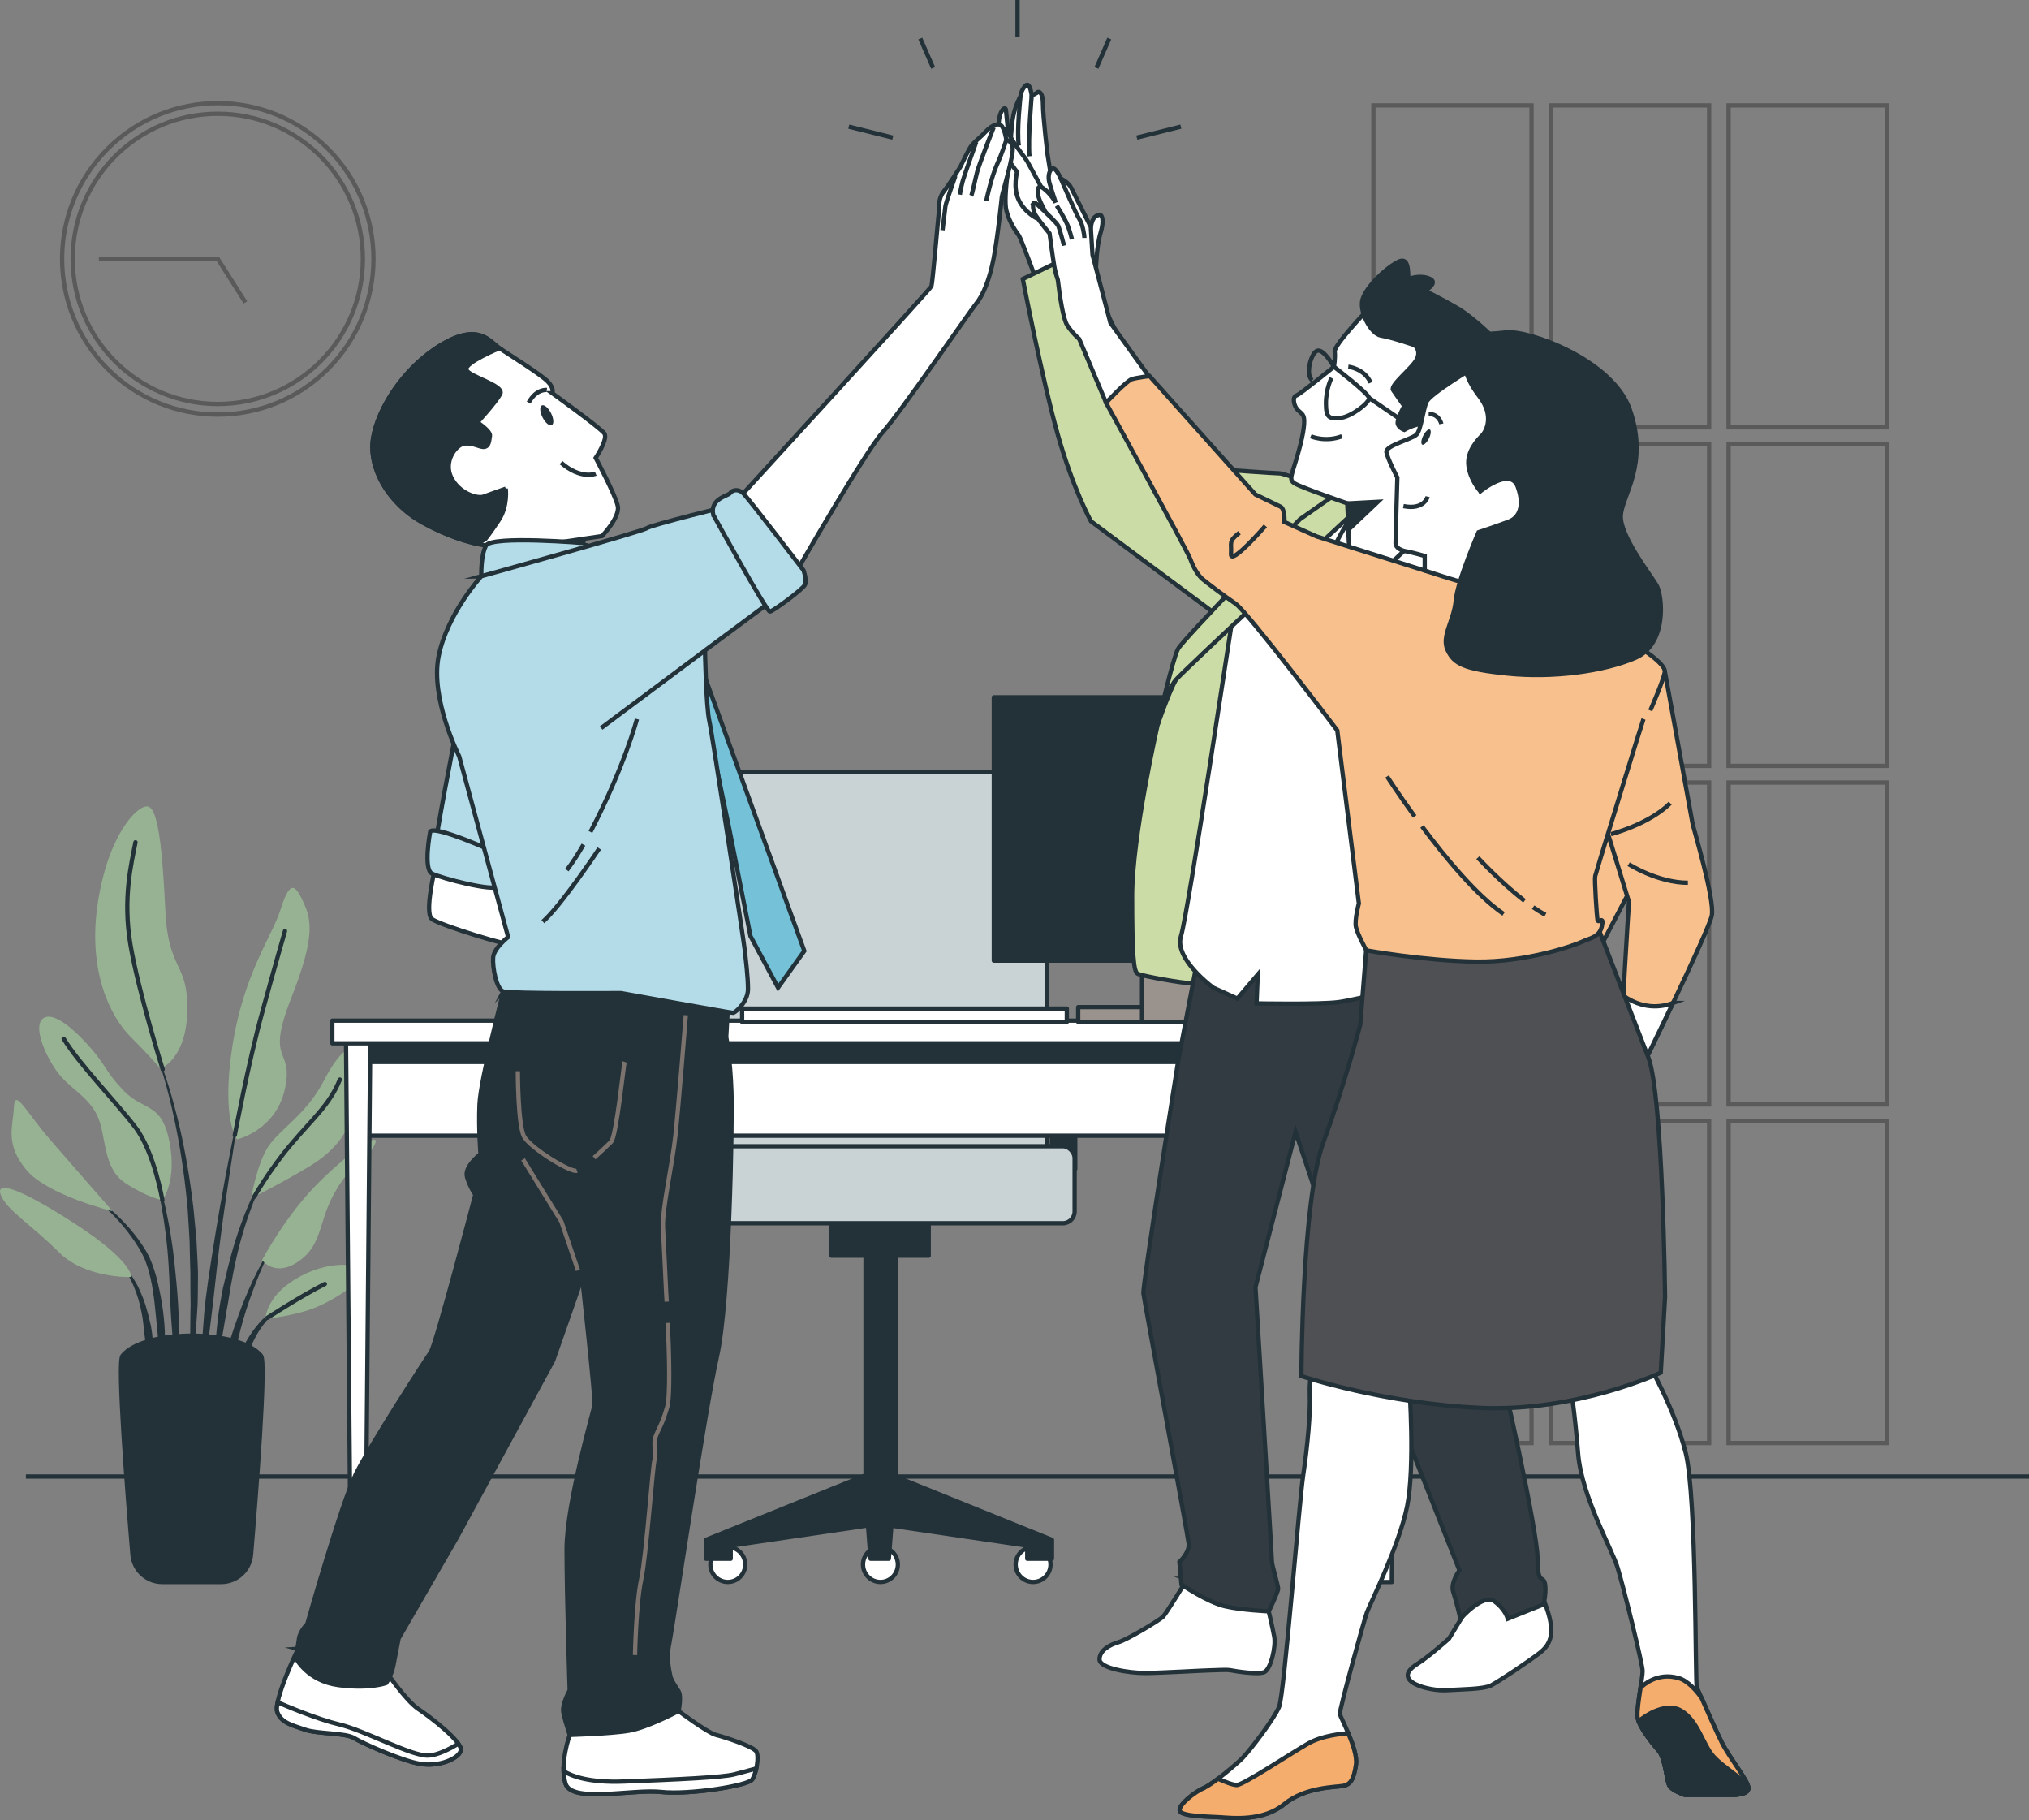<?xml version="1.0" encoding="UTF-8"?>
<svg xmlns="http://www.w3.org/2000/svg" viewBox="0 0 472.8 424.04">
  <rect x="0" y="0" width="472.8" height="424.04" fill="#808080" stroke="none"/>
  <defs>
    <style>
      .cls-1, .cls-2, .cls-3, .cls-4, .cls-5, .cls-6, .cls-7, .cls-8, .cls-9, .cls-10, .cls-11, .cls-12, .cls-13, .cls-14, .cls-15, .cls-16 {
        stroke: #233239;
      }

      .cls-1, .cls-2, .cls-3, .cls-7, .cls-11 {
        stroke-linecap: round;
        stroke-linejoin: round;
      }

      .cls-1, .cls-12 {
        fill: #fff;
      }

      .cls-2 {
        fill: #c9d3d6;
      }

      .cls-3 {
        fill: #9a928d;
      }

      .cls-4 {
        fill: #80c697;
      }

      .cls-4, .cls-5, .cls-6, .cls-8, .cls-17, .cls-9, .cls-18, .cls-10, .cls-12, .cls-13, .cls-14, .cls-15, .cls-16 {
        stroke-miterlimit: 10;
      }

      .cls-5 {
        fill: #f5ad6d;
      }

      .cls-6 {
        fill: #74c1d8;
      }

      .cls-7, .cls-8, .cls-19 {
        fill: #233239;
      }

      .cls-17 {
        stroke: #7c736e;
      }

      .cls-17, .cls-18, .cls-10, .cls-11 {
        fill: none;
      }

      .cls-9 {
        fill: #b4dbe8;
      }

      .cls-19, .cls-20 {
        stroke-width: 0px;
      }

      .cls-18 {
        stroke: #000;
      }

      .cls-21 {
        opacity: .3;
      }

      .cls-13 {
        fill: #cbdca6;
      }

      .cls-14 {
        fill: #313b41;
      }

      .cls-15 {
        fill: #4f5054;
      }

      .cls-20 {
        fill: #97b292;
      }

      .cls-16 {
        fill: #f8c08d;
      }
    </style>
  </defs>
  <g id="Clock">
    <g class="cls-21">
      <circle class="cls-18" cx="50.75" cy="60.31" r="36.28" transform="translate(-27.78 53.55) rotate(-45)"/>
      <circle class="cls-18" cx="50.75" cy="60.31" r="33.81"/>
      <polyline class="cls-18" points="57.19 70.46 50.75 60.31 23.04 60.31"/>
    </g>
  </g>
  <g id="Window">
    <g class="cls-21">
      <rect class="cls-18" x="320.03" y="24.56" width="36.85" height="75"/>
      <rect class="cls-18" x="361.41" y="24.56" width="36.85" height="75"/>
      <rect class="cls-18" x="402.79" y="24.56" width="36.85" height="75"/>
      <rect class="cls-18" x="320.03" y="103.43" width="36.85" height="75"/>
      <rect class="cls-18" x="361.41" y="103.43" width="36.85" height="75"/>
      <rect class="cls-18" x="402.79" y="103.43" width="36.85" height="75"/>
      <rect class="cls-18" x="320.03" y="182.31" width="36.85" height="75"/>
      <rect class="cls-18" x="361.41" y="182.31" width="36.85" height="75"/>
      <rect class="cls-18" x="402.79" y="182.31" width="36.85" height="75"/>
      <rect class="cls-18" x="320.03" y="261.19" width="36.85" height="75"/>
      <rect class="cls-18" x="361.41" y="261.19" width="36.85" height="75"/>
      <rect class="cls-18" x="402.79" y="261.19" width="36.85" height="75"/>
    </g>
  </g>
  <g id="Floor">
    <line class="cls-10" x1="6.03" y1="343.99" x2="472.8" y2="343.99"/>
  </g>
  <g id="Plant">
    <g>
      <g>
        <path class="cls-19" d="M35.67,243.65h0s0-.1.05-.12c.04-.02.09,0,.11.04,2.61,6.02,4.44,12.34,5.97,18.72,1.48,6.39,2.55,12.88,3.3,19.41l.47,4.91c.07.82.16,1.64.22,2.46l.13,2.46c.07,1.64.17,3.28.22,4.93l-.04,4.93-.05,2.46c-.04.82-.1,1.64-.15,2.46-.12,1.64-.22,3.28-.37,4.91-.31,3.27-.81,6.52-1.31,9.76,0,.04-.04.07-.09.07-.05,0-.09-.04-.09-.09h0c0-1.65.08-3.28.11-4.92.05-1.63.19-3.26.17-4.9,0-1.63.04-3.26.05-4.89l.05-2.44-.04-2.44-.02-4.89-.13-4.88-.05-2.44c-.03-.81-.09-1.63-.14-2.44l-.3-4.88c-.57-6.49-1.46-12.96-2.76-19.36-1.3-6.39-2.9-12.75-5.29-18.83Z"/>
        <path class="cls-19" d="M34.97,269.19s.01-.09.05-.11c.05-.02.09,0,.11.05,1.41,4.06,2.53,8.21,3.48,12.41.91,4.2,1.62,8.46,2.05,12.75.43,4.27.91,8.55.97,12.85.07,4.3,0,8.6-.46,12.89,0,.04-.04.07-.08.08-.05,0-.09-.03-.1-.08-.5-4.28-.8-8.55-1.1-12.82-.3-4.27-.34-8.54-.62-12.81-.26-4.25-.79-8.49-1.52-12.7-.72-4.21-1.61-8.4-2.79-12.52Z"/>
        <path class="cls-19" d="M20.81,278.18s.08-.05.12-.03c3.54,2.24,6.71,5.07,9.47,8.26,1.36,1.62,2.62,3.31,3.7,5.15l.76,1.44.6,1.49c.21.49.36,1,.52,1.51.15.51.32,1.02.46,1.53,1.06,4.1,1.77,8.29,1.96,12.49.17,4.2.09,8.41-.47,12.58,0,.04-.04.07-.08.07-.05,0-.09-.03-.09-.08l-1.08-12.45c-.43-4.12-.69-8.26-1.58-12.28-.11-.5-.26-.99-.38-1.49-.13-.5-.25-.99-.44-1.47l-.51-1.44-.65-1.36c-.96-1.8-2.13-3.52-3.39-5.15-2.53-3.26-5.5-6.24-8.89-8.65h0s-.05-.08-.02-.12Z"/>
        <path class="cls-19" d="M27.66,294.18c1.93,1.25,3.22,3.21,4.31,5.18,1.03,2.01,1.85,4.15,2.41,6.34.17.54.3,1.09.42,1.64l.39,1.66c.2,1.11.35,2.24.42,3.36.01,1.13.05,2.26-.03,3.38-.09,1.13-.22,2.25-.44,3.36,0,.03-.03.06-.07.07-.05,0-.09-.02-.1-.07-.27-1.11-.45-2.21-.6-3.31-.17-1.1-.35-2.19-.48-3.28-.16-1.09-.3-2.17-.39-3.26-.15-1.08-.23-2.18-.47-3.25-.38-2.16-1-4.27-1.85-6.28-.84-2-1.93-3.99-3.62-5.4h-.01s-.04-.09-.02-.12c.03-.04.08-.05.12-.03Z"/>
        <path class="cls-19" d="M47.52,306.66c.47-5.53,1.38-11,2.24-16.47.86-5.47,1.82-10.93,2.82-16.37,1.04-5.44,2.12-10.87,3.29-16.28,0-.04.05-.07.1-.07.05,0,.08.05.07.1-.95,5.45-1.8,10.92-2.61,16.39-.83,5.47-1.61,10.94-2.3,16.42-.68,5.49-1.2,10.98-1.89,16.46l-2.02,16.46s-.04.07-.08.08c-.05,0-.09-.03-.09-.08-.06-1.39-.06-2.77-.1-4.16-.01-1.39.06-2.77.08-4.16.05-2.78.29-5.54.5-8.31Z"/>
        <path class="cls-19" d="M50.84,306.58c.3-2.19.7-4.37,1.12-6.54l.78-3.23c.25-1.08.5-2.15.81-3.22,1.1-4.28,2.51-8.49,4.23-12.57l.66-1.52.74-1.49c.47-1,1.04-1.96,1.57-2.92,1.16-1.88,2.36-3.76,3.99-5.29.03-.03.09-.03.12,0,.03.03.04.09,0,.12h0c-1.51,1.57-2.61,3.51-3.65,5.42-.48.98-.99,1.95-1.4,2.96l-.65,1.5-.58,1.54c-1.53,4.09-2.76,8.3-3.68,12.58-.5,2.13-.84,4.3-1.25,6.44l-.52,3.24c-.19,1.08-.42,2.15-.57,3.23-.35,2.16-.74,4.32-1.12,6.48-.34,2.17-.73,4.33-1.19,6.5,0,.04-.04.07-.09.07-.05,0-.09-.04-.09-.09,0-2.21.04-4.42.15-6.63.13-2.21.39-4.4.62-6.6Z"/>
        <path class="cls-19" d="M55.41,306.86c1.02-2.9,2.21-5.74,3.5-8.52,1.33-2.77,2.76-5.49,4.4-8.07.03-.04.08-.05.12-.03.04.02.05.08.03.12-1.44,2.69-2.66,5.49-3.76,8.33-1.12,2.83-2.13,5.7-2.98,8.61-.86,2.91-1.48,5.88-2.26,8.81-.81,2.92-1.47,5.88-2.37,8.84-.01.04-.04.06-.08.06-.05,0-.09-.04-.09-.09-.04-3.09.26-6.17.86-9.2.54-3.04,1.61-5.95,2.63-8.85Z"/>
        <path class="cls-19" d="M55.6,316.52c.52-1.82,1.42-3.51,2.43-5.1,1-1.6,2.16-3.12,3.54-4.4.71-.62,1.45-1.21,2.25-1.7.8-.5,1.64-.92,2.56-1.16.04-.01.08,0,.1.05.02.04,0,.09-.04.11h-.01c-1.66.74-3.06,1.96-4.24,3.3-1.2,1.34-2.16,2.87-2.95,4.47-.84,1.59-1.27,3.34-2,4.98-.32.84-.64,1.68-1.01,2.52-.32.85-.67,1.71-1.11,2.55h0s-.04.05-.07.05c-.05,0-.09-.04-.09-.08-.04-.95.02-1.89.11-2.83.14-.93.33-1.85.55-2.77Z"/>
      </g>
      <path class="cls-20" d="M55.26,265.45s9.06-2.09,11.15-11.85c2.09-9.76-4.65-5.58,1.39-20.91,6.04-15.33,4.65-18.82,2.56-23.23-2.09-4.41-3.25-3.02-5.11,2.79-1.86,5.81-8.6,14.87-11.15,31.82-2.56,16.96,1.16,21.37,1.16,21.37Z"/>
      <path class="cls-20" d="M37.38,248.96s6.04-2.09,6.27-13.47c.23-11.38-4.41-9.06-5.11-23.23-.7-14.17-1.63-24.16-4.18-24.39-2.56-.23-9.29,6.97-11.61,22.77-2.32,15.8,3.02,26.25,7.67,30.9,4.65,4.65,6.97,7.43,6.97,7.43Z"/>
      <path class="cls-20" d="M58.52,279.16s1.39-8.36,4.18-12.31c2.79-3.95,8.83-7.43,12.78-15.1,3.95-7.67,8.36-11.38,8.13-.46-.23,10.92-5.11,16.49-11.15,20.21-6.04,3.72-13.94,7.67-13.94,7.67Z"/>
      <path class="cls-20" d="M61.07,293.56s5.58-10.69,13.71-18.58c8.13-7.9,14.63-11.85,12.31-7.9-2.32,3.95-5.11,3.72-9.06,10.69-3.95,6.97-2.79,12.08-8.36,16.03-5.58,3.95-8.6-.23-8.6-.23Z"/>
      <path class="cls-20" d="M61.77,307.26c.23-.7.46-5.81,8.36-9.99,7.9-4.18,15.33-2.56,14.4-.46-.93,2.09-5.81,5.58-10.69,7.67-4.88,2.09-12.08,2.79-12.08,2.79Z"/>
      <path class="cls-20" d="M37.84,279.62s3.48-4.41,1.63-13.71c-1.86-9.29-6.04-6.97-10.69-11.85-4.65-4.88-3.72-5.58-8.36-10.69-4.65-5.11-8.83-7.9-10.69-5.81-1.86,2.09.93,8.6,3.72,12.31,2.79,3.72,7.2,5.58,9.29,10.22,2.09,4.65,1.16,12.08,6.5,15.56,5.34,3.48,8.59,3.95,8.59,3.95Z"/>
      <path class="cls-20" d="M26.23,282.18s-8.36-9.52-14.4-16.49c-6.04-6.97-8.36-12.31-8.59-7.67-.23,4.65-2.09,8.36,2.79,14.4,4.88,6.04,20.21,9.76,20.21,9.76Z"/>
      <path class="cls-20" d="M30.64,297.51s.23-3.72-13.01-12.31c-13.24-8.59-18.82-10.22-17.42-6.74,1.39,3.48,7.2,6.97,13.47,13.24,6.27,6.27,16.96,5.81,16.96,5.81Z"/>
      <path class="cls-11" d="M54.71,264.46s3.11-16.66,6.36-28.51c3.25-11.85,5.34-19.05,5.34-19.05"/>
      <path class="cls-11" d="M37.91,249.13s-5.65-18.06-7.5-28.98c-1.86-10.92.23-19.05,1.16-23.93"/>
      <path class="cls-11" d="M59.25,278.81s3.45-6.16,8.56-12.2c5.11-6.04,9.06-9.29,11.38-15.1"/>
      <path class="cls-11" d="M37.84,279.62s-1.86-11.15-6.27-16.96c-4.41-5.81-13.24-14.87-16.73-20.67"/>
      <path class="cls-11" d="M62.31,307.01s7.82-5.09,13.39-7.88"/>
      <path class="cls-7" d="M37.82,368.56c-3.63,0-6.64-2.77-6.95-6.38-1.16-13.79-3.58-44.79-2.33-46.32,5.12-6.24,27.17-6.24,32.29,0,1.25,1.53-1.17,32.52-2.33,46.32-.3,3.61-3.32,6.38-6.95,6.38h-13.74Z"/>
    </g>
  </g>
  <g id="Chair">
    <g>
      <rect class="cls-7" x="161.46" y="250.67" width="5.42" height="21.68"/>
      <rect class="cls-7" x="245.13" y="250.67" width="5.42" height="21.68"/>
      <path class="cls-2" d="M173.32,179.85h63.5c3.98,0,7.21,3.23,7.21,7.21v94.62h-77.92v-94.62c0-3.98,3.23-7.21,7.21-7.21Z"/>
      <g>
        <circle class="cls-1" cx="169.59" cy="364.49" r="4.06"/>
        <path class="cls-1" d="M209.22,364.49c0-2.24-1.82-4.06-4.06-4.06s-4.06,1.82-4.06,4.06,1.82,4.06,4.06,4.06,4.06-1.82,4.06-4.06Z"/>
        <path class="cls-1" d="M244.79,364.49c0-2.24-1.82-4.06-4.06-4.06s-4.06,1.82-4.06,4.06,1.82,4.06,4.06,4.06,4.06-1.82,4.06-4.06Z"/>
      </g>
      <polygon class="cls-7" points="208.83 344.08 208.83 277.1 201.69 277.1 201.69 343.65 201.43 343.83 164.51 358.73 164.51 363.14 170.27 363.14 170.27 360.09 202.26 355.38 202.85 363.14 207.12 363.14 207.71 355.43 239.37 360.09 239.37 363.14 245.13 363.14 245.13 358.73 208.83 344.08"/>
      <rect class="cls-7" x="193.74" y="284.51" width="22.67" height="8.03"/>
      <rect class="cls-2" x="159.74" y="267.04" width="90.67" height="17.94" rx="2.74" ry="2.74"/>
      <rect class="cls-3" x="155.02" y="238.13" width="11.18" height="16.6" rx="2.27" ry="2.27"/>
      <rect class="cls-3" x="243.6" y="238.13" width="11.18" height="16.6" rx="2.27" ry="2.27"/>
    </g>
  </g>
  <g id="Table">
    <g>
      <g>
        <rect class="cls-1" x="82.95" y="241.18" width="240.5" height="23.4" transform="translate(406.39 505.77) rotate(180)"/>
        <rect class="cls-7" x="82.95" y="241.18" width="240.5" height="6.22" transform="translate(406.39 488.59) rotate(180)"/>
        <polygon class="cls-1" points="320.91 368.56 324.32 368.56 325.45 240.85 319.77 240.85 320.91 368.56"/>
        <polygon class="cls-1" points="81.74 368.56 85.15 368.56 86.29 240.85 80.61 240.85 81.74 368.56"/>
        <rect class="cls-1" x="77.44" y="237.77" width="251.46" height="5.28" transform="translate(406.34 480.83) rotate(180)"/>
      </g>
      <g>
        <rect class="cls-1" x="172.93" y="234.97" width="75.66" height="3.12" transform="translate(421.52 473.06) rotate(180)"/>
        <g>
          <rect class="cls-7" x="231.59" y="162.46" width="91.03" height="61.34" transform="translate(554.2 386.25) rotate(180)"/>
          <rect class="cls-3" x="251.24" y="234.64" width="36.84" height="3.46" transform="translate(539.32 472.73) rotate(180)"/>
          <rect class="cls-3" x="266.12" y="198.38" width="21.96" height="39.71" transform="translate(554.2 436.47) rotate(180)"/>
        </g>
      </g>
    </g>
  </g>
  <g id="Lines">
    <g>
      <line class="cls-10" x1="197.78" y1="29.5" x2="208.04" y2="32.06"/>
      <line class="cls-10" x1="214.45" y1="8.98" x2="217.44" y2="15.82"/>
      <line class="cls-10" x1="275.16" y1="29.5" x2="264.9" y2="32.06"/>
      <line class="cls-10" x1="258.48" y1="8.98" x2="255.49" y2="15.82"/>
      <line class="cls-10" x1="237.11" x2="237.11" y2="8.55"/>
    </g>
  </g>
  <g id="Character_3" data-name="Character 3">
    <g>
      <path class="cls-12" d="M246.17,48.83l-2.09-12.94s-1.05-8.76-1.05-11.64-1.05-3.14-1.44-2.61l-1.18.65s-.39-3.4-1.44-2.35c-1.05,1.05-1.18,2.48-1.18,2.48,0,0-1.18,2.09-1.7,4.71-.22,1.09-.39,2.84-.52,4.54l-.66-.88s-.39-4.31-.52-5.23c-.13-.92-1.57.13-1.7,3.4-.1,2.55,1.39,9.09,2.05,11.83-.35,2.94-.66,6.6-.22,8.3.78,3.01,2.35,4.97,2.88,5.75s3.66,9.28,3.66,9.28l9.41-4.18-4.31-11.11Z"/>
      <path class="cls-12" d="M242.64,43.6s-2.75-5.1-3.27-6.01c-.52-.92-3.66-4.71-4.45-6.8-.78-2.09-2.61.78-1.83,3.01.78,2.22,3.92,6.28,3.92,6.28,0,0-1.05,3.53.39,6.54s4.31,4.31,4.31,4.31"/>
      <path class="cls-10" d="M240.41,22.29s-.92,10.2-.52,14.12"/>
      <path class="cls-10" d="M237.8,22.42s-.92,8.11-.39,11.51"/>
      <path class="cls-13" d="M315.39,115.89s-16.11-5.61-17.19-5.61-12.36-.81-12.36-.81l-13.34-6.97-21.5-43.65-12.67,6.15s4.52,23.35,8.14,36.2c3.62,12.85,7.75,20.25,7.75,20.25l28.77,21.41,1.45,1.99,30.95-28.96Z"/>
      <path class="cls-13" d="M269.78,168.74s-5.97,26.06-5.97,40,.36,17.56,1.27,18.1c.9.54,11.22,2.35,12.13,2.17s3.62-1.09,3.62-1.09c0,0,13.21-62.62,14.66-70.4s3.44-24.79,3.44-24.79c0,0-15.2,13.03-19.37,17.56s-3.8,4.71-5.61,8.14-4.16,10.32-4.16,10.32Z"/>
      <path class="cls-12" d="M276.68,367.81s-4.85,8.02-5.7,8.86-8.23,5.28-10.34,5.91c-2.11.63-4.43,1.9-4.43,4.01s6.96,3.17,10.55,3.17,14.14-.63,15.4-.63,3.59-.21,4.64,0c1.06.21,6.33,1.06,7.81.42,1.48-.63,2.74-5.91,2.32-8.23-.42-2.32-1.69-7.6-1.69-7.6l-18.57-5.91Z"/>
      <path class="cls-12" d="M341.25,375.82l-3.59,5.91s-4.72,4.25-7.39,5.91c-6.47,4.04,2.75,6.41,6.96,6.12,2.96-.2,8.44-.21,10.13-1.06,1.69-.84,8.65-5.49,11.4-7.6,2.74-2.11,2.95-4.43,2.53-7.17-.42-2.74-2.32-6.96-2.32-6.96,0,0-11.18-3.59-14.35-1.06-3.17,2.53-3.38,5.91-3.38,5.91Z"/>
      <path class="cls-14" d="M279.37,221.81l-4.79,25.15s-8.38,52.46-8.14,54.37c.24,1.92,10.31,56.1,10.55,58.25s-2.16,4.31-2.16,4.31l.48,5.27s5.99,4.07,10.06,5.03c4.07.96,10.3,1.2,10.3,1.2,0,0,2.16-4.55,2.16-5.27s-1.44-5.51-1.44-6.23-3.84-64-3.84-64l9.34-36.17s12.7,38.32,13.89,40.96c1.2,2.63,24.3,61.18,24.3,61.18,0,0-2.16,2.87-1.44,5.03.72,2.16,1.68,6.23,1.68,6.23,0,0,5.27-5.99,7.9-4.07,2.63,1.92,3.11,4.07,3.11,4.07l8.38-3.35s.72-3.35.24-5.03c-.48-1.68-1.68.48-1.68-5.75s-8.25-43.46-9.93-49.2c-1.68-5.75-8.62-16.53-8.62-16.53l-3.11-57.97v-13.41l-57.25-4.07Z"/>
      <path class="cls-12" d="M319.66,118.81s-6.18-1.96-8.7-.84c-2.52,1.12-23.25,23.13-23.53,24.53-.28,1.4-10.56,70.28-12.24,75.59-1.68,5.31,7.55,12.03,7.55,12.03l5.59,2.52,4.75-5.59-.28,6.71s14.54.28,19.02-.28c4.47-.56,21.81-5.03,21.81-5.03,0,0,3.64-60.41,3.92-61.53.28-1.12,3.08-39.43,3.08-39.43l-5.31-3.36-15.66-5.31Z"/>
      <path class="cls-12" d="M319.58,135.54l3.91,7.82s11.36-12.29,12.66-15.27c1.3-2.98,2.42-3.17,1.68-5.03-.74-1.86-2.61-3.72-2.61-3.72,0,0-17.32-.56-19.55.56-2.23,1.12-8.38,15.08-8.75,16.02l-.37.93,11.73-2.05,1.3.74Z"/>
      <path class="cls-13" d="M314.31,120.42s-38.37,35.65-40.36,38.01-4.16,10.32-4.16,10.32c0,0,3.44-15.2,4.71-17.56,1.27-2.35,28.41-30.22,28.41-30.22l7.24-5.07,7.42,1.81-3.26,2.71Z"/>
      <g>
        <path class="cls-12" d="M318.46,72.41s-7.64,8.01-7.45,9.5c.19,1.49-.19,3.54-.19,3.54,0,0-8.01,6.52-8.75,6.7-.74.19-.74,1.49-.19,2.61.56,1.12,1.49,1.3,1.86,2.23.37.93.19,3.54-1.3,8.75-1.49,5.21-2.23,5.96-.74,6.89,1.49.93,12.29,4.66,12.29,4.66,0,0,.37,15.64,1.12,17.88.74,2.23,4.47.37,4.47.37l15.64-14.9v-2.61l12.29-14.71s3.35-12.1-.37-17.88c-3.72-5.77-23.28-13.97-23.84-14.15-.56-.19-3.17-.56-4.84,1.12Z"/>
        <path class="cls-8" d="M332.06,67.75s3.17-1.86,1.12-2.79c-2.05-.93-4.28-.19-4.84,0-.56.19.56-5.59-2.61-3.91s-7.26,5.77-8.19,8.57,1.86,8.19,4.28,8.57c2.42.37,7.82,2.23,7.82,2.23,0,0,1.49,1.12.56,3.17s-6.33,6.15-5.59,7.26c.74,1.12,2.61,3.72,2.61,3.72,0,0-1.86,3.35-1.49,4.28.37.93,1.49,1.3,1.49,1.3,0,0,3.35-2.05,6.15-1.3s1.68,5.4.56,7.45c-1.12,2.05-2.61,4.47-2.61,4.47,0,0,3.17,7.26,3.91,7.26s9.87-9.12,13.78-13.22,5.59-11.17,4.66-17.13c-.93-5.96-10.8-13.97-13.97-15.83-3.17-1.86-7.64-4.1-7.64-4.1Z"/>
        <path class="cls-10" d="M305.8,88.61c-1.68-1.12-.37-6.33,1.12-6.89,1.49-.56,3.91,3.72,3.91,3.72,0,0,8.01,6.15,8.19,7.26.19,1.12-4.28,4.47-6.7,4.66-2.42.19-3.35.19-3.35-3.35s1.3-5.96,1.3-5.96"/>
        <line class="cls-10" x1="319.02" y1="92.7" x2="329.08" y2="99.59"/>
        <path class="cls-10" d="M314.18,85.44s3.72.37,5.21,3.72"/>
        <path class="cls-10" d="M305.43,101.64s3.35,1.49,7.26,0"/>
        <path class="cls-10" d="M331.31,110.77s-3.91.93-5.77,0"/>
        <polygon class="cls-8" points="313.99 117.29 321.07 116.91 314.18 123.43 313.99 117.29"/>
      </g>
      <path class="cls-4" d="M337.83,123.06s-3.75,6.45-7.4,19.32c-3.65,12.88-7.49,51.89-7.49,56.12s9.8,54.96,10.57,56.88c.77,1.92,5.57,2.11,5.57,2.11,0,0,14.22-9.61,14.99-12.3.77-2.69-9.03-47.85-9.03-47.85,0,0,17.87-58.42,16.72-59.19-1.15-.77-23.92-15.09-23.92-15.09Z"/>
      <path class="cls-10" d="M344.46,129.51s-11.91,47.66-14.8,55.92c-2.88,8.26-6.73,13.07-6.73,13.07"/>
      <g>
        <g>
          <path class="cls-12" d="M340.48,249.26s-1.8,2.77-2.77,3.87c-.97,1.11-3.6,2.35-2.35,3.18s4.56-.69,5.39-1.94l-.28-5.12Z"/>
          <g>
            <path class="cls-12" d="M348.02,238.53s-7.26,7-7.67,7.69c-.41.69-.83,6.5-.83,8.16s1.11,2.63,1.66,2.77c.55.14,1.66.14,1.66.14l1.8-.28s1.66-.14,3.32.28c1.66.41,4.98.41,5.81-.41.83-.83,1.66-2.9,1.66-2.9,0,0,.97-1.11,1.24-2.77.28-1.66,1.94-9.96,1.94-9.96,0,0-11.76-4.04-10.58-2.71Z"/>
            <line class="cls-10" x1="342.83" y1="257.28" x2="344.08" y2="249.54"/>
            <line class="cls-10" x1="346.43" y1="256.87" x2="347.81" y2="250.23"/>
            <line class="cls-10" x1="350.58" y1="257.14" x2="351.82" y2="250.92"/>
          </g>
        </g>
        <path class="cls-16" d="M361.75,138.15s19.59,43.33,22.28,50.06c2.69,6.73.58,9.16,0,10.89-.58,1.73-22.76,43.65-22.76,43.65l-13.26-4.23,13.66-43.95-10.11-19.15,10.19-37.28Z"/>
      </g>
    </g>
  </g>
  <g id="Character_2" data-name="Character 2">
    <g>
      <g>
        <path class="cls-12" d="M255.38,62.57s.13-5.24,1.08-8.34c.94-3.09.27-4.44-.4-4.17-.67.27-1.48.4-1.88,2.82-.4,2.42-.54,3.63-.54,5.11s1.75,4.57,1.75,4.57Z"/>
        <path class="cls-12" d="M240.85,47.29c.24-.42,1.77,1.23,2.83,2.2-.42-.86-.53-.91-1.21-2.39-.81-1.75-.66-2.76-.54-3.23.36-1.4,3.23,1.71,4.07,3.33-.43-1.3-1.31-4-1.51-4.81-.27-1.08-.13-2.55.67-3.09.81-.54,2.02,2.29,2.02,2.29,0,0,1.75.81,2.42,2.15l4.57,9.14.4,6.45,4.17,15.87,9.68,13.45-10.68,5.19-6.26-14.87s-1.61-1.34-2.82-3.23c-.88-1.37-1.69-6.45-2.17-10.56-.24-.68-.59-1.78-.82-3.14-.39-2.29-1.1-7.65-1.1-7.65,0,0-2.05-2.45-3.16-4.1-.65-.98-.87-2.45-.55-3Z"/>
        <path class="cls-10" d="M246.24,47.91s1.84,2.88,2.51,4.51c.55,1.34,1.03,3.31,1.03,3.31"/>
        <path class="cls-10" d="M247.18,41.59s3.5,8.2,4.3,9.41c.81,1.21,1.21,3.77,1.21,4.44"/>
        <path class="cls-10" d="M243.68,49.49s2.61,2.45,2.93,3.16,1.34,4.58,1.34,4.58"/>
      </g>
      <g>
        <path class="cls-12" d="M328.4,322.81s1.36,18.92-.51,28.12c-1.87,9.2-8.69,22.83-9.37,24.71-.68,1.87-6.48,22.83-6.31,23.69s4.26,8.18,3.75,11.76c-.51,3.58-1.36,4.6-2.9,4.94-1.53.34-8.86.17-13.8,4.26-4.94,4.09-12.27,3.24-14.83,3.07-2.56-.17-9.2-.17-9.54-1.53-.34-1.36,3.58-4.43,5.62-5.28,2.04-.85,7.5-5.45,9.03-6.99s7.33-9.03,8.52-11.93c1.19-2.9,4.6-47.2,5.62-54.02,1.02-6.82,1.7-14.48,1.53-18.74-.17-4.26.85-6.65.85-6.65l22.32,4.6Z"/>
        <path class="cls-5" d="M280.52,416.54c.76-.32,1.98-1.15,3.3-2.14,1.43.64,3.43,1.46,4.37,1.46,1.53,0,12.78-7.5,16.7-9.71,3.18-1.79,7.69-2.25,9.29-2.35,1.04,2.48,2.06,5.41,1.79,7.3-.51,3.58-1.36,4.6-2.9,4.94-1.53.34-8.86.17-13.8,4.26-4.94,4.09-12.27,3.24-14.83,3.07s-9.2-.17-9.54-1.53,3.58-4.43,5.62-5.28Z"/>
      </g>
      <path class="cls-12" d="M384.18,317.79s6.01,10.42,8.61,20.63c2.6,10.22,2.2,53.89,2.6,54.69.4.8,4.01,9.22,5.81,12.82,1.8,3.61,6.21,9.01,6.21,10.62s-3.21,1.6-3.81,1.6h-11.02s-3-1-3.61-2.2c-.6-1.2-1-6.41-2.4-8.01-1.4-1.6-4.81-5.81-5.01-8.01-.2-2.2,1.2-9.01,1.2-10.62s-4.41-19.43-5.81-24.04c-1.4-4.61-8.41-16.63-9.22-26.64s-1.6-14.42-1.6-14.42l18.03-6.41Z"/>
      <g>
        <path class="cls-5" d="M391.12,390.93c2.27.66,4.26,3.07,5.38,4.64,1.31,2.98,3.45,7.84,4.71,10.36,1.8,3.61,6.21,9.01,6.21,10.62s-3.21,1.6-3.81,1.6h-11.02s-3-1-3.61-2.2c-.6-1.2-1-6.41-2.4-8.01-1.4-1.6-4.81-5.81-5.01-8.01-.12-1.31.33-4.24.71-6.74.62-.62,3.98-3.67,8.83-2.25Z"/>
        <path class="cls-8" d="M403.61,418.15h-11.02s-3-1-3.61-2.2c-.6-1.2-1-6.41-2.4-8.01-1.18-1.35-3.78-4.54-4.69-6.84l.54-.57s5.39-4.34,9.34-1.97c3.95,2.37,5,7.89,7.5,10.65,2.5,2.76,6.69,4.81,8.15,7.34,0,1.6-3.21,1.6-3.81,1.6Z"/>
      </g>
      <g>
        <g>
          <path class="cls-16" d="M387.95,156.47s6.24,34.16,6.43,35.28c.19,1.12,5.24,17.79,4.5,21.54-.75,3.75-16.3,35.4-16.3,35.4,0,0-3.93-6.56-4.5-6.93s1.5-31.65,1.5-31.65l-6.18-20.04s-.04-20.43,2.63-24.34c2.67-3.91,10.85-11.21,11.92-9.25Z"/>
          <path class="cls-10" d="M375.39,194.33s8.86-2.27,13.8-7.21"/>
          <path class="cls-10" d="M379.51,201.33s6.8,4.33,13.8,4.33"/>
        </g>
        <path class="cls-12" d="M389.84,233.67c-3.76,7.89-7.26,15.02-7.26,15.02,0,0-3.93-6.56-4.5-6.93-.21-.14-.06-4.4.21-9.75,4.53,3.11,8.64,2.73,11.55,1.66Z"/>
      </g>
      <path class="cls-15" d="M371.94,214.98s8.74,22.52,12.14,31.33c3.41,8.81,3.91,55.85,3.91,55.85l-1,17.63s-19.63,9.22-42.07,8.21c-22.44-1-41.67-7.41-41.67-7.41,0,0,.1-40.82,5.11-54.44s8.61-27.45,8.61-27.45l1.68-21.11,53.29-2.6Z"/>
      <g>
        <path class="cls-16" d="M382.97,167.5c-.36.89-9.01,29.12-9.01,29.12,0,0-2.06,6.74-2.25,7.49-.19.75.37,9.55.56,10.3s1.56-1.25,1,1.38c-.56,2.62-3,2.81-4.5,3.56s-12.92,4.87-24.91,4.68-25.47-2.62-25.47-2.62c0,0-2.06-3.75-2.43-5.43-.37-1.69.68-5.5.68-5.5l-5.03-40.31s-20.85-27.56-23.7-29.52-6.58-4.8-7.65-5.69-2.14-2.67-2.85-4.63c-.71-1.96-19.68-36.49-19.68-36.49,0,0,4.8-5.16,6.05-5.52,1.25-.36,4.09-.71,4.09-.71l24.66,27.59s4.8,2.31,5.87,2.85c1.07.53.89,3.56.89,3.56l7.5,3.36,25.17,7.95,12.02,2.9s33.99,12.81,36.12,13.88c2.14,1.07,8.01,4.98,7.83,6.76-.18,1.78-3.38,9.07-3.38,9.07"/>
        <path class="cls-16" d="M331.36,192.53c5.48,7.33,12.8,16.18,19,20.39"/>
        <path class="cls-16" d="M323.21,180.89s2.59,4.02,6.44,9.32"/>
        <path class="cls-16" d="M357.25,211.35c.97.67,1.94,1.28,2.86,1.76"/>
        <path class="cls-16" d="M344.37,199.81s5.33,5.78,10.87,10.06"/>
        <path class="cls-16" d="M294.86,122.51s-8.19,9.43-8.01,6.58-.71-2.85,1.96-4.98"/>
      </g>
      <g>
        <path class="cls-12" d="M343.25,85.75s-9.99,5.95-10.84,7.86c-.85,1.91-1.27,6.59-2.34,7.65-1.06,1.06-7.22,2.55-7.01,4.04s2.55,5.95,2.55,5.95c0,0-.42,14.24-.42,15.3s1.27,1.7,2.55,1.91c1.27.21,4.25,1.06,4.25,1.06v3.4s8.29,2.76,9.14,2.76,6.37.42,6.37.42c0,0,11.26-7.44,14.87-18.06,3.61-10.62,0-18.91-4.04-23.8s-15.09-8.5-15.09-8.5Z"/>
        <path class="cls-8" d="M344.95,114.44s7.01-5.74,8.71-1.06c1.7,4.67.21,7.22-1.91,8.07-2.12.85-7.22,2.55-7.22,2.55,0,0-4.89,11.26-5.31,15.94s-3.4,8.29-1.91,11.47c1.49,3.19,3.61,4.46,14.02,5.52s22.27-.47,29.71-3.66,6.41-14.41,4.93-16.96c-1.49-2.55-8.5-11.47-8.29-16.15.21-4.67,6.59-11.87,2.06-24.82-4-11.44-23.53-18.53-28.84-17.89-5.31.64-9.99,0-9.99,3.4s.21,6.8,3.82,11.47c3.61,4.67,1.49,8.29.64,9.14s-3.61,3.61-3.19,7.01,2.76,5.95,2.76,5.95Z"/>
        <path class="cls-10" d="M332.67,115.7s-.74,3.19-5.65,2.21"/>
        <path class="cls-10" d="M335.86,98.76s-.49-2.33-2.95-2.33"/>
        <path class="cls-19" d="M331.64,101.5c-.48.97-.58,1.9-.22,2.09.36.18,1.05-.46,1.54-1.43s.58-1.9.22-2.09-1.05.46-1.54,1.43Z"/>
      </g>
    </g>
  </g>
  <g id="Character_1" data-name="Character 1">
    <g>
      <g>
        <path class="cls-12" d="M128.7,91.6s.55-1.1-1.1-2.76-9.01-6.25-11.22-7.72-4.78-6.07-13.61-.74c-8.83,5.33-14.71,14.9-15.82,21.7-1.1,6.8,3.31,15.08,11.59,19.68s14.71,5.33,14.71,5.33l.92,1.66,26.11-3.86s4.23-4.41,3.68-6.99-5.15-11.22-5.15-11.22c0,0,2.94-4.41,2.02-5.7s-12.14-9.38-12.14-9.38Z"/>
        <path class="cls-8" d="M117.85,113.85s-3.68,1.29-5.15,1.84c-1.47.55-5.7-.74-7.54-4.41s.92-7.54,2.94-7.91c2.02-.37,3.68.92,4.78.74s1.1-1.47,1.29-2.57c.18-1.1-2.94-3.13-2.94-3.13,0,0,4.23-4.6,5.33-6.62s-7.54-4.05-7.91-5.7,7.72-4.97,7.72-4.97c-2.21-1.47-4.78-6.07-13.61-.74-8.83,5.33-14.71,14.9-15.82,21.7-1.1,6.8,3.31,15.08,11.59,19.68,5.42,3.01,10.04,4.36,12.59,4.94l1.94-1.08s.92-1.1,3.13-4.41,1.66-7.36,1.66-7.36Z"/>
        <path class="cls-10" d="M127.41,90.86s-2.39-.37-4.23,2.94"/>
        <path class="cls-10" d="M138.82,110.35s-3.49,1.47-8.09-2.57"/>
        <path class="cls-19" d="M128.4,96.25c.64,1.27.72,2.52.17,2.8-.54.27-1.5-.53-2.14-1.8-.64-1.27-.72-2.52-.17-2.8.54-.27,1.5.53,2.14,1.8Z"/>
      </g>
      <path class="cls-9" d="M136.43,126.54s-21.88-1.84-23.17.55-1.1,7.17-1.1,7.17l24.09-5.52.18-2.21Z"/>
      <g>
        <path class="cls-12" d="M172.04,116.21s44.73-48.81,45-49.52c.27-.71,1.62-16.48,1.76-17.57.13-1.1-.22-2.8,1.1-4.5,1.32-1.69,3.83-5.65,3.83-5.65,0,0,1.99-4.2,2.65-5.05.66-.85,2.3-2.13,3.36-3.3,1.07-1.17,2.66-2.09,3.51-1.43.85.66,1.25,3.42,1.25,3.42,0,0,1.12.02,1.46,1.73.35,1.71-2.4,10.64-2.51,11.55s-.94,9.33-1.93,14.4c-.98,5.07-2.52,8.59-4.04,10.44-1.52,1.85-17.71,25.46-21.78,29.97-4.07,4.51-20.15,32.52-20.15,32.52l-13.5-17.01Z"/>
        <path class="cls-10" d="M222.63,40.98s-2.23,6.24-2.33,7.09-.67,5.56-.67,5.56"/>
        <path class="cls-10" d="M227.49,33.06s-2.89,8.07-3.21,9.33c-.33,1.26-.62,2.96-.62,2.96"/>
        <path class="cls-10" d="M234.49,32.61s-.87,2.85-2.17,5.73c-1.3,2.88-2.47,8.21-2.5,8.46"/>
        <path class="cls-10" d="M231.55,29.65s-3.39,8.62-3.87,10.47c-.48,1.85-1.13,5.07-1.36,5.48"/>
      </g>
      <polygon class="cls-6" points="160.2 146.52 187.42 221.54 181.3 230.1 174.87 218.08 169.81 192.46 160.2 146.52"/>
      <g>
        <path class="cls-12" d="M101.48,201.85s-2.7,10.8-.83,12.26c1.87,1.45,18.91,6.65,19.32,6.03.42-.62.21-7.48-.21-9.35-.42-1.87-3.53-4.36-3.53-4.36l-14.75-4.57Z"/>
        <path class="cls-9" d="M106.26,170.48s-5.4,27.43-4.99,28.47c.42,1.04,14.34,2.7,14.34,2.7l-9.35-31.17Z"/>
        <path class="cls-9" d="M100.24,193.75s-1.66,8.73.42,9.77,14.54,4.36,15.58,2.91c1.04-1.45-.42-7.69-.42-7.69,0,0-14.54-6.65-15.58-4.99Z"/>
      </g>
      <g>
        <g>
          <path class="cls-12" d="M158.12,398.62s6.77,5.07,8.7,5.56c1.93.48,8.7,2.66,9.42,3.87.72,1.21,0,5.07-.97,6.52-.97,1.45-14.74,3.62-21.26,2.9-6.52-.72-20.78,2.66-22.23-1.93-1.45-4.59.97-11.36.97-11.36,0,0,21.02-4.59,25.37-5.56Z"/>
          <path class="cls-12" d="M171.17,413.36c-2.66.72-13.29,1.21-25.85,1.69-8,.31-12.07-1.24-13.98-2.41.03,1,.17,1.99.45,2.9,1.45,4.59,15.71,1.21,22.23,1.93,6.52.72,20.3-1.45,21.26-2.9.38-.58.73-1.54.96-2.56-1.71.45-3.75.99-5.07,1.35Z"/>
        </g>
        <g>
          <path class="cls-12" d="M69.45,384.12s-5.8,12.08-4.83,14.74c.97,2.66,3.87,3.14,6.52,4.11s9.42.72,11.36,1.93,11.11,5.32,15.46,6.04c4.35.72,8.94-1.21,9.42-3.14.48-1.93-7.01-7.73-9.91-9.66-2.9-1.93-7.49-8.7-7.49-8.7l-20.54-5.32Z"/>
          <path class="cls-12" d="M79.11,401.76c-5.38-1.29-12.85-4.49-14.42-5.18-.2.99-.25,1.79-.07,2.28.97,2.66,3.87,3.14,6.52,4.11,2.66.97,9.42.72,11.36,1.93s11.11,5.32,15.46,6.04c4.35.72,8.94-1.21,9.42-3.14.1-.38-.13-.93-.57-1.56-2.02,1.22-4.77,2.63-6.92,2.76-3.87.24-14.74-5.8-20.78-7.25Z"/>
        </g>
        <path class="cls-8" d="M117.3,230.99s-5.33,20.5-5.57,26.3c-.24,5.8.24,11.6.24,11.6,0,0-3.87,2.9-3.14,5.32.72,2.42,1.93,4.11,1.93,4.11,0,0-9.18,35.03-10.39,36.73s-14.01,21.5-17.4,28.27c-3.38,6.77-11.36,35.01-11.36,35.01,0,0-1.69,1.69-1.93,3.38-.24,1.69-.72,4.59-.72,4.59,0,0,2.66,5.32,9.91,6.28,7.25.97,11.11-.48,11.11-.48,0,0,1.21-1.69,1.69-4.11.48-2.42,1.21-6.28,1.21-6.28l13.53-23.44,22.47-41.29,6.77-19.33s3.14,28.51,2.9,29.72-6.52,22.93-6.52,33.56.72,32.86.72,32.86c0,0-1.93,3.38-1.45,5.32l.48,1.93.97,3.14s9.42-.24,13.77-.97c4.35-.72,11.6-4.59,11.6-4.59,0,0,.72-3.38,0-4.59-.72-1.21-1.69-2.42-1.93-3.62-.24-1.21-.97-4.11-.24-7.49.72-3.38,8.21-54.1,11.11-66.9,2.9-12.81,3.62-54.12,3.38-61.61s-1.21-12.81-1.21-12.81l.48-8.7s-13.53-5.8-25.13-6.52c-11.6-.72-25.61,1.45-25.61,1.45l-1.68,3.17Z"/>
        <polyline class="cls-17" points="121.88 270.1 130.82 284.6 134.68 295.96"/>
        <path class="cls-17" d="M138.44,269.72c1.69-1.5,3.36-3.11,3.97-3.72,1.21-1.21,2.9-17.88,3.14-18.6"/>
        <path class="cls-17" d="M120.67,249.56s0,12.56,1.45,15.22,10.87,8.46,12.32,7.97"/>
        <path class="cls-10" d="M123.33,244.01s13.05-2.17,21.5.72"/>
        <path class="cls-17" d="M155.61,308.2c.32,7.09.61,17.07-.15,19.65-1.21,4.11-1.93,4.83-2.66,6.77-.72,1.93.24,4.11-.24,5.32-.48,1.21-1.93,22.45-3.14,28-1.21,5.56-1.45,17.64-1.45,17.64"/>
        <path class="cls-17" d="M159.81,236.52s-1.69,21.26-2.42,28.03c-.72,6.77-3.14,17.15-2.9,21.5s.72,14.74.72,14.74c0,0,.06.93.14,2.46"/>
        <path class="cls-10" d="M148.45,388.71v5.56s1.93.48,1.45,2.42c-.48,1.93-2.17,3.38-2.17,3.38"/>
      </g>
      <path class="cls-9" d="M112.15,134.26s-7.91,8.64-9.93,18.57c-2.02,9.93,4.78,23.36,4.78,23.36l11.4,42.11s-3.31,2.57-3.49,4.78.74,7.36,2.39,7.91c1.66.55,27.4.37,27.4.37,0,0,25.56,4.6,26.11,4.6s3.49-2.57,3.49-5.52-.55-7.17-.74-9.01-7.54-50.2-8.28-53.51-1-16.39-1-16.39l15.4-11.43,2.63-3.39-11.78-19.02s-18.87,4.61-19.79,5.35-38.62,11.22-38.62,11.22Z"/>
      <path class="cls-9" d="M166.21,119.95s12.45,22.62,13.2,22.53c.75-.09,7.67-5.19,8.16-6.24.5-1.05-.33-3.37-.33-3.37,0,0-12.95-16.94-14.12-18.01-1.17-1.07-2.51-.67-2.97.01s-4.79,1.27-3.95,5.08Z"/>
      <line class="cls-10" x1="164.3" y1="151.53" x2="140.08" y2="169.61"/>
      <path class="cls-10" d="M135.96,196.78c-1.25,2.17-2.54,4.18-3.87,5.92"/>
      <path class="cls-10" d="M148.42,167.52s-2.95,11.2-10.83,26.29"/>
      <path class="cls-10" d="M139.64,197.67s-8.95,13.42-13.14,17.05"/>
    </g>
  </g>
</svg>